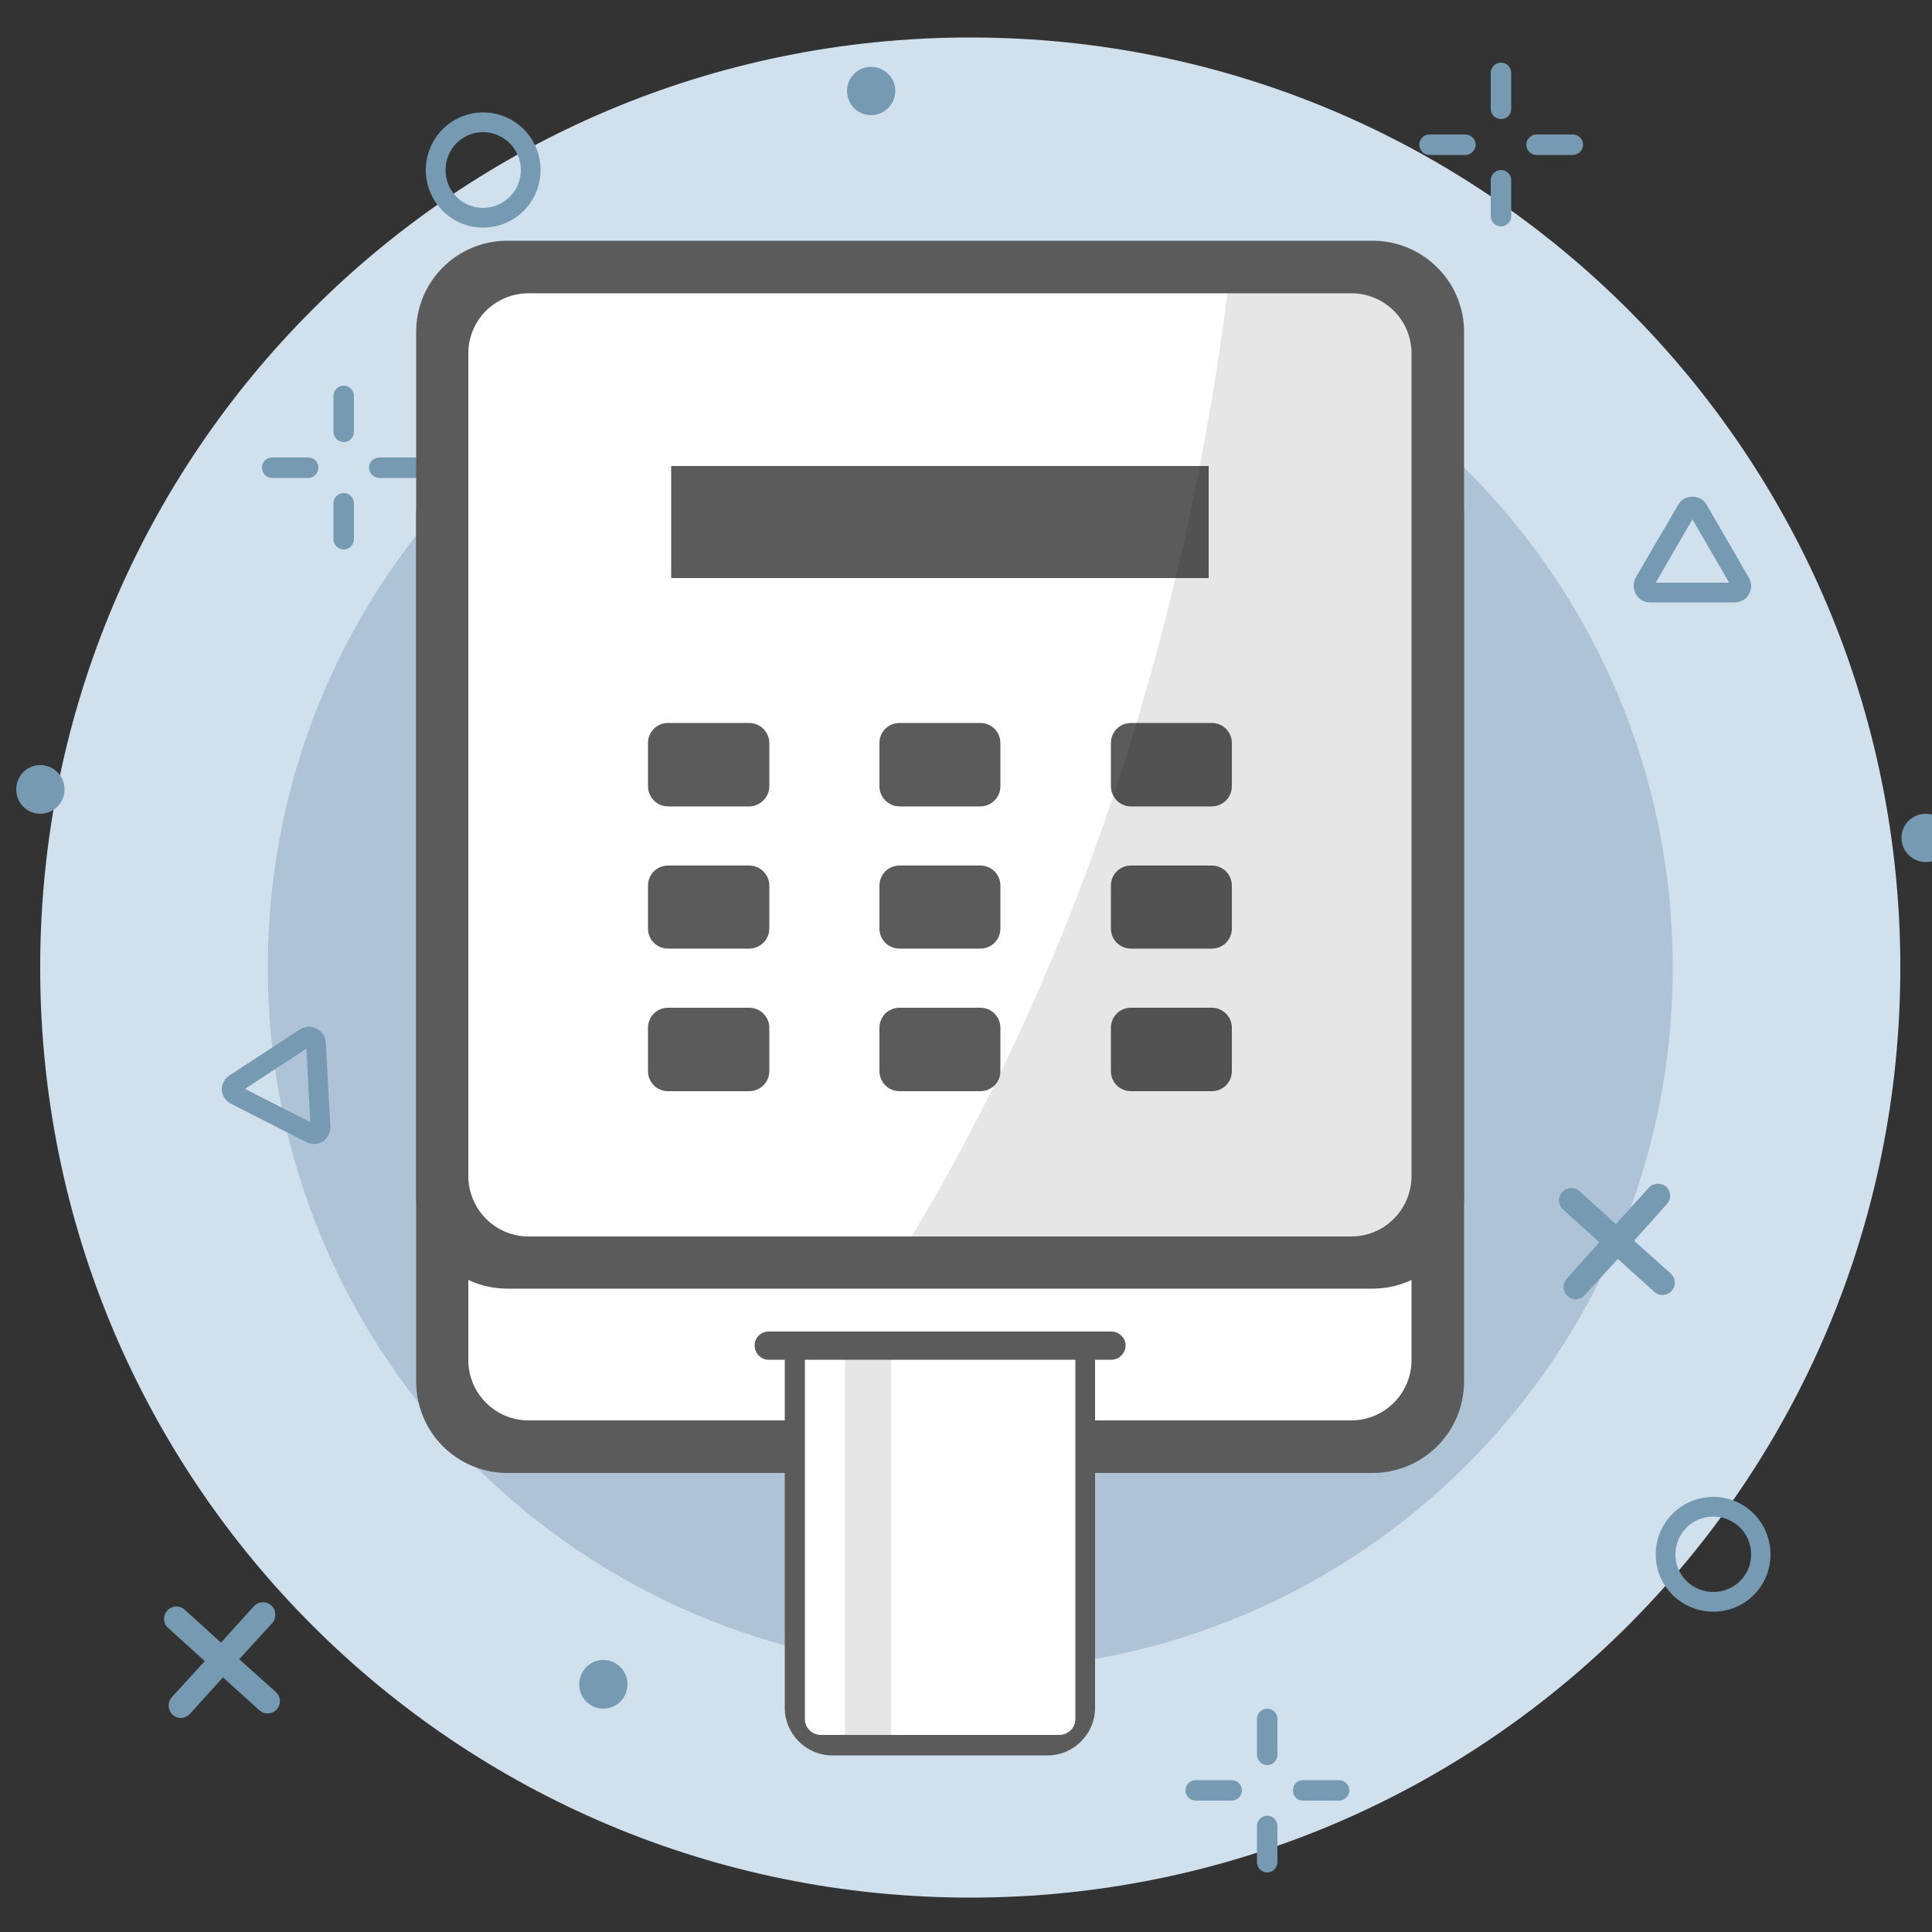 <svg version="1.2" xmlns="http://www.w3.org/2000/svg" viewBox="0 0 500 500" width="500" height="500">
	<rect x="0" y="0" width="500" height="500" fill="#333333" stroke="none"/>
	<title>access-control</title>
	<style>
		.s0 { fill: #d1e0ed } 
		.s1 { fill: #aec4d6 } 
		.s2 { fill: #769ab2 } 
		.s3 { fill: #ffffff } 
		.s4 { fill: #5b5b5b } 
		.s5 { opacity: .1;fill: #0c0202 } 
		.s6 { fill: #0c0202 } 
	</style>
	<g id="&lt;Group&gt;">
		<g id="&lt;Group&gt;">
			<path id="&lt;Path&gt;" class="s0" d="m251.1 491.1c-133.1 0-240.7-107.6-240.7-240.7 0-133.1 107.6-240.7 240.7-240.7 133.1 0 240.7 107.6 240.7 240.7 0 133.1-107.6 240.7-240.7 240.7z"/>
			<path id="&lt;Path&gt;" class="s1" d="m251.1 432.2c-100.5 0-181.8-81.3-181.8-181.8 0-100.5 81.3-181.8 181.8-181.8 100.6 0 181.8 81.3 181.8 181.8 0 100.5-81.2 181.8-181.8 181.8z"/>
			<path id="&lt;Path&gt;" class="s2" d="m71.4 437.9l-9.5-8.5 8.6-9.4c1.1-1.3 1-3.4-0.3-4.5-1.3-1.2-3.3-1.1-4.5 0.2l-8.5 9.4-9.4-8.5c-1.3-1.2-3.3-1.1-4.5 0.2-1.2 1.3-1.1 3.4 0.2 4.5l9.5 8.6-8.6 9.4c-1.1 1.3-1 3.3 0.3 4.5 1.3 1.2 3.3 1 4.4-0.2l8.6-9.5 9.4 8.5c1.3 1.2 3.3 1.1 4.5-0.2 1.2-1.3 1.1-3.3-0.2-4.5z"/>
			<path id="&lt;Path&gt;" class="s2" d="m432.4 329.6l-9.5-8.5 8.5-9.5c1.2-1.3 1.1-3.3-0.2-4.5-1.3-1.1-3.3-1-4.5 0.3l-8.5 9.4-9.4-8.5c-1.3-1.2-3.3-1.1-4.5 0.2-1.2 1.3-1.1 3.3 0.2 4.5l9.4 8.5-8.5 9.5c-1.1 1.3-1 3.3 0.3 4.4 1.2 1.2 3.3 1.1 4.4-0.2l8.6-9.4 9.4 8.5c1.3 1.2 3.3 1.1 4.5-0.2 1.2-1.3 1.1-3.3-0.2-4.5z"/>
			<path id="&lt;Compound Path&gt;" fill-rule="evenodd" class="s2" d="m125 58.9c-8.2 0-14.8-6.7-14.8-14.9 0-8.2 6.6-14.9 14.8-14.9 8.3 0 14.9 6.7 14.9 14.9 0 8.2-6.6 14.9-14.9 14.9zm9.8-14.9c0-5.4-4.4-9.8-9.8-9.8-5.4 0-9.7 4.4-9.7 9.8 0 5.4 4.3 9.8 9.7 9.8 5.4 0 9.8-4.4 9.8-9.8z"/>
			<path id="&lt;Compound Path&gt;" fill-rule="evenodd" class="s2" d="m443.4 417.1c-8.2 0-14.9-6.6-14.9-14.8 0-8.3 6.7-14.9 14.9-14.9 8.2 0 14.8 6.6 14.8 14.9 0 8.2-6.6 14.8-14.8 14.8zm9.8-14.8c0-5.5-4.4-9.8-9.8-9.8-5.4 0-9.8 4.3-9.8 9.8 0 5.4 4.4 9.7 9.8 9.7 5.4 0 9.8-4.3 9.8-9.7z"/>
			<g id="&lt;Group&gt;">
				<path id="&lt;Path&gt;" class="s2" d="m89 114.4c-1.5 0-2.7-1.2-2.7-2.6v-9.3c0-1.5 1.2-2.7 2.7-2.7 1.4 0 2.6 1.2 2.6 2.7v9.3c0 1.4-1.2 2.6-2.6 2.6z"/>
				<path id="&lt;Path&gt;" class="s2" d="m89 142.2c-1.5 0-2.7-1.2-2.7-2.7v-9.3c0-1.4 1.2-2.6 2.7-2.6 1.4 0 2.6 1.2 2.6 2.6v9.3c0 1.5-1.2 2.7-2.6 2.7z"/>
				<path id="&lt;Path&gt;" class="s2" d="m95.5 121c0-1.5 1.2-2.6 2.7-2.6h9.3c1.5 0 2.7 1.1 2.7 2.6 0 1.5-1.2 2.7-2.7 2.7h-9.3c-1.5 0-2.7-1.2-2.7-2.7z"/>
				<path id="&lt;Path&gt;" class="s2" d="m67.8 121c0-1.5 1.2-2.6 2.6-2.6h9.4c1.4 0 2.6 1.1 2.6 2.6 0 1.5-1.2 2.7-2.6 2.7h-9.4c-1.4 0-2.6-1.2-2.6-2.7z"/>
			</g>
			<g id="&lt;Group&gt;">
				<path id="&lt;Path&gt;" class="s2" d="m328 456.8c-1.5 0-2.7-1.2-2.7-2.7v-9.3c0-1.4 1.2-2.6 2.7-2.6 1.4 0 2.6 1.2 2.6 2.6v9.3c0 1.5-1.2 2.7-2.6 2.7z"/>
				<path id="&lt;Path&gt;" class="s2" d="m328 484.6c-1.5 0-2.7-1.2-2.7-2.7v-9.3c0-1.5 1.2-2.7 2.7-2.7 1.4 0 2.6 1.2 2.6 2.7v9.3c0 1.5-1.2 2.7-2.6 2.7z"/>
				<path id="&lt;Path&gt;" class="s2" d="m334.6 463.4c0-1.5 1.1-2.7 2.6-2.7h9.3c1.5 0 2.7 1.2 2.7 2.7 0 1.4-1.2 2.6-2.7 2.6h-9.3c-1.5 0-2.6-1.2-2.6-2.6z"/>
				<path id="&lt;Path&gt;" class="s2" d="m306.8 463.4c0-1.5 1.2-2.7 2.6-2.7h9.4c1.4 0 2.6 1.2 2.6 2.7 0 1.4-1.2 2.6-2.6 2.6h-9.4c-1.4 0-2.6-1.2-2.6-2.6z"/>
			</g>
			<g id="&lt;Group&gt;">
				<path id="&lt;Path&gt;" class="s2" d="m388.5 30.8c-1.5 0-2.7-1.1-2.7-2.6v-9.3c0-1.5 1.2-2.7 2.7-2.7 1.4 0 2.6 1.2 2.6 2.7v9.3c0 1.5-1.2 2.6-2.6 2.6z"/>
				<path id="&lt;Path&gt;" class="s2" d="m388.5 58.6c-1.5 0-2.7-1.2-2.7-2.6v-9.4c0-1.4 1.2-2.6 2.7-2.6 1.4 0 2.6 1.2 2.6 2.6v9.4c0 1.4-1.2 2.6-2.6 2.6z"/>
				<path id="&lt;Path&gt;" class="s2" d="m395 37.4c0-1.4 1.2-2.6 2.7-2.6h9.3c1.5 0 2.7 1.2 2.7 2.6 0 1.5-1.2 2.7-2.7 2.7h-9.3c-1.5 0-2.7-1.2-2.7-2.7z"/>
				<path id="&lt;Path&gt;" class="s2" d="m367.3 37.4c0-1.4 1.2-2.6 2.6-2.6h9.3c1.5 0 2.7 1.2 2.7 2.6 0 1.5-1.2 2.7-2.7 2.7h-9.3c-1.4 0-2.6-1.2-2.6-2.7z"/>
			</g>
			<path id="&lt;Compound Path&gt;" fill-rule="evenodd" class="s2" d="m449 155.9h-22c-1.5 0-2.9-0.8-3.6-2.1-0.8-1.4-0.8-2.9-0.1-4.3l11.1-19c1.5-2.6 5.7-2.6 7.2 0l11 19c0.8 1.4 0.8 2.9 0 4.3-0.7 1.3-2.1 2.1-3.6 2.1zm-20.5-5.1h19l-9.5-16.4z"/>
			<path id="&lt;Compound Path&gt;" fill-rule="evenodd" class="s2" d="m79.3 295.6l-19.6-10c-1.3-0.7-2.2-2-2.3-3.5 0-1.6 0.7-3 2-3.8l18.4-12c2.6-1.6 6.3 0.3 6.5 3.3l1.2 22c0 1.5-0.7 2.9-1.9 3.8-1.3 0.8-2.9 0.9-4.3 0.2zm-15.9-13.8l16.9 8.6-1-19z"/>
			<path id="&lt;Path&gt;" class="s2" d="m498.4 223.1c-3.5 0-6.3-2.8-6.3-6.3 0-3.4 2.8-6.2 6.3-6.2 3.4 0 6.2 2.8 6.2 6.2 0 3.5-2.8 6.3-6.2 6.3z"/>
			<path id="&lt;Path&gt;" class="s2" d="m225.4 29.8c-3.4 0-6.2-2.8-6.2-6.3 0-3.4 2.8-6.2 6.2-6.2 3.5 0 6.3 2.8 6.3 6.2 0 3.5-2.8 6.3-6.3 6.3z"/>
			<path id="&lt;Path&gt;" class="s2" d="m156.1 442.2c-3.4 0-6.2-2.8-6.2-6.3 0-3.5 2.8-6.3 6.2-6.3 3.5 0 6.3 2.8 6.3 6.3 0 3.5-2.8 6.3-6.3 6.3z"/>
			<path id="&lt;Path&gt;" class="s2" d="m10.4 210.6c-3.4 0-6.2-2.8-6.2-6.3 0-3.5 2.8-6.3 6.2-6.3 3.5 0 6.3 2.8 6.3 6.3 0 3.5-2.8 6.3-6.3 6.3z"/>
		</g>
		<g id="&lt;Group&gt;">
			<g id="&lt;Group&gt;">
				<path id="&lt;Path&gt;" class="s3" d="m114.5 136.3c0-10.8 8.8-19.6 19.6-19.6h218.3c10.9 0 19.7 8.8 19.7 19.6v218.4c0 10.9-8.8 19.7-19.7 19.7h-218.3c-10.8 0-19.6-8.8-19.6-19.7z"/>
				<path id="&lt;Compound Path&gt;" fill-rule="evenodd" class="s4" d="m107.7 133.6c0-13.1 10.5-23.7 23.6-23.7h223.9c13.1 0 23.7 10.6 23.7 23.7v223.9c0 13.1-10.6 23.7-23.7 23.7h-223.9c-13.1 0-23.6-10.6-23.6-23.7zm13.5 218.4c0 8.6 7 15.6 15.6 15.6h212.9c8.6 0 15.6-7 15.6-15.6v-212.9c0-8.6-7-15.6-15.6-15.6h-212.9c-8.6 0-15.6 7-15.6 15.6z"/>
			</g>
			<path id="&lt;Path&gt;" class="s3" d="m114.5 88.7c0-10.9 8.8-19.7 19.6-19.7h218.3c10.9 0 19.7 8.8 19.7 19.7v218.4c0 10.8-8.8 19.6-19.7 19.6h-218.3c-10.8 0-19.6-8.8-19.6-19.6z"/>
			<path id="&lt;Path&gt;" class="s4" d="m173.7 120.6h139.1v29h-139.1z"/>
			<path id="&lt;Path&gt;" class="s4" d="m167.7 192.3c0-2.9 2.3-5.2 5.2-5.2h21c2.8 0 5.2 2.3 5.2 5.2v11.2c0 2.8-2.4 5.2-5.2 5.2h-21c-2.9 0-5.2-2.4-5.2-5.2z"/>
			<path id="&lt;Path&gt;" class="s4" d="m227.6 192.3c0-2.9 2.3-5.2 5.2-5.2h20.9c2.9 0 5.2 2.3 5.2 5.2v11.2c0 2.8-2.3 5.2-5.2 5.2h-20.9c-2.9 0-5.2-2.4-5.2-5.2z"/>
			<path id="&lt;Path&gt;" class="s4" d="m287.5 192.3c0-2.9 2.3-5.2 5.2-5.2h20.9c2.9 0 5.2 2.3 5.2 5.2v11.2c0 2.8-2.3 5.2-5.2 5.2h-20.9c-2.9 0-5.2-2.4-5.2-5.2z"/>
			<path id="&lt;Path&gt;" class="s4" d="m167.7 229.2c0-2.9 2.3-5.2 5.2-5.2h21c2.8 0 5.2 2.3 5.2 5.2v11.1c0 2.9-2.4 5.2-5.2 5.2h-21c-2.9 0-5.2-2.3-5.2-5.2z"/>
			<path id="&lt;Path&gt;" class="s4" d="m227.6 229.2c0-2.9 2.3-5.2 5.2-5.2h20.9c2.9 0 5.2 2.3 5.2 5.2v11.1c0 2.9-2.3 5.2-5.2 5.2h-20.9c-2.9 0-5.2-2.3-5.2-5.2z"/>
			<path id="&lt;Path&gt;" class="s4" d="m287.5 229.2c0-2.9 2.3-5.2 5.2-5.2h20.9c2.9 0 5.2 2.3 5.2 5.2v11.1c0 2.9-2.3 5.2-5.2 5.2h-20.9c-2.9 0-5.2-2.3-5.2-5.2z"/>
			<path id="&lt;Path&gt;" class="s4" d="m167.7 266c0-2.9 2.3-5.2 5.2-5.2h21c2.8 0 5.2 2.3 5.2 5.2v11.2c0 2.9-2.4 5.2-5.2 5.2h-21c-2.9 0-5.2-2.3-5.2-5.2z"/>
			<path id="&lt;Path&gt;" class="s4" d="m227.6 266c0-2.9 2.3-5.2 5.2-5.2h20.9c2.9 0 5.2 2.3 5.2 5.2v11.2c0 2.9-2.3 5.2-5.2 5.2h-20.9c-2.9 0-5.2-2.3-5.2-5.2z"/>
			<path id="&lt;Path&gt;" class="s4" d="m287.5 266c0-2.9 2.3-5.2 5.2-5.2h20.9c2.9 0 5.2 2.3 5.2 5.2v11.2c0 2.9-2.3 5.2-5.2 5.2h-20.9c-2.9 0-5.2-2.3-5.2-5.2z"/>
			<path id="&lt;Path&gt;" class="s5" d="m372.1 102.2v191.4c0 18.2-14.9 33.1-33.2 33.1h-107.1c58.3-93.5 79.3-193.9 86.7-257.7h20.4c18.3 0 33.2 15 33.2 33.2z"/>
			<path id="&lt;Compound Path&gt;" fill-rule="evenodd" class="s4" d="m107.7 85.9c0-13 10.5-23.6 23.6-23.6h223.9c13.1 0 23.7 10.6 23.7 23.6v223.9c0 13.1-10.6 23.7-23.7 23.7h-223.9c-13.1 0-23.6-10.6-23.6-23.7zm13.5 218.4c0 8.7 7 15.7 15.6 15.7h212.9c8.6 0 15.6-7 15.6-15.7v-212.8c0-8.7-7-15.6-15.6-15.6h-212.9c-8.6 0-15.6 6.9-15.6 15.6z"/>
			<g id="&lt;Group&gt;">
				<path id="&lt;Path&gt;" class="s3" d="m280.8 351.7v90.3c0 5.3-4.3 9.6-9.7 9.6h-55.7c-5.3 0-9.7-4.3-9.7-9.6v-90.3c0-2.9 1.2-5.5 3.3-7.1h68.6c2 1.6 3.2 4.2 3.2 7.1z"/>
				<g id="&lt;Group&gt;" style="opacity: .1">
					<path id="&lt;Path&gt;" class="s6" d="m218.7 344.6h11.9v107h-11.9z"/>
				</g>
				<path id="&lt;Compound Path&gt;" fill-rule="evenodd" class="s4" d="m283.4 351.7v90.3c0 6.7-5.5 12.3-12.3 12.3h-55.7c-6.8 0-12.3-5.6-12.3-12.3v-90.3c0-2.7 0.9-5.1 2.3-7.1h75.7c1.4 2 2.3 4.4 2.3 7.1zm-75.1 93.2c0 2.3 1.9 4.1 4.2 4.1h61.6c2.3 0 4.2-1.8 4.2-4.1v-96.1c0-2.3-1.9-4.2-4.2-4.2h-61.6c-2.3 0-4.2 1.9-4.2 4.2z"/>
			</g>
			<path id="&lt;Path&gt;" class="s4" d="m291.3 348.2c0 2-1.7 3.7-3.7 3.7h-88.7c-2 0-3.6-1.7-3.6-3.7 0-2 1.6-3.6 3.6-3.6h88.7c2 0 3.7 1.6 3.7 3.6z"/>
		</g>
	</g>
</svg>